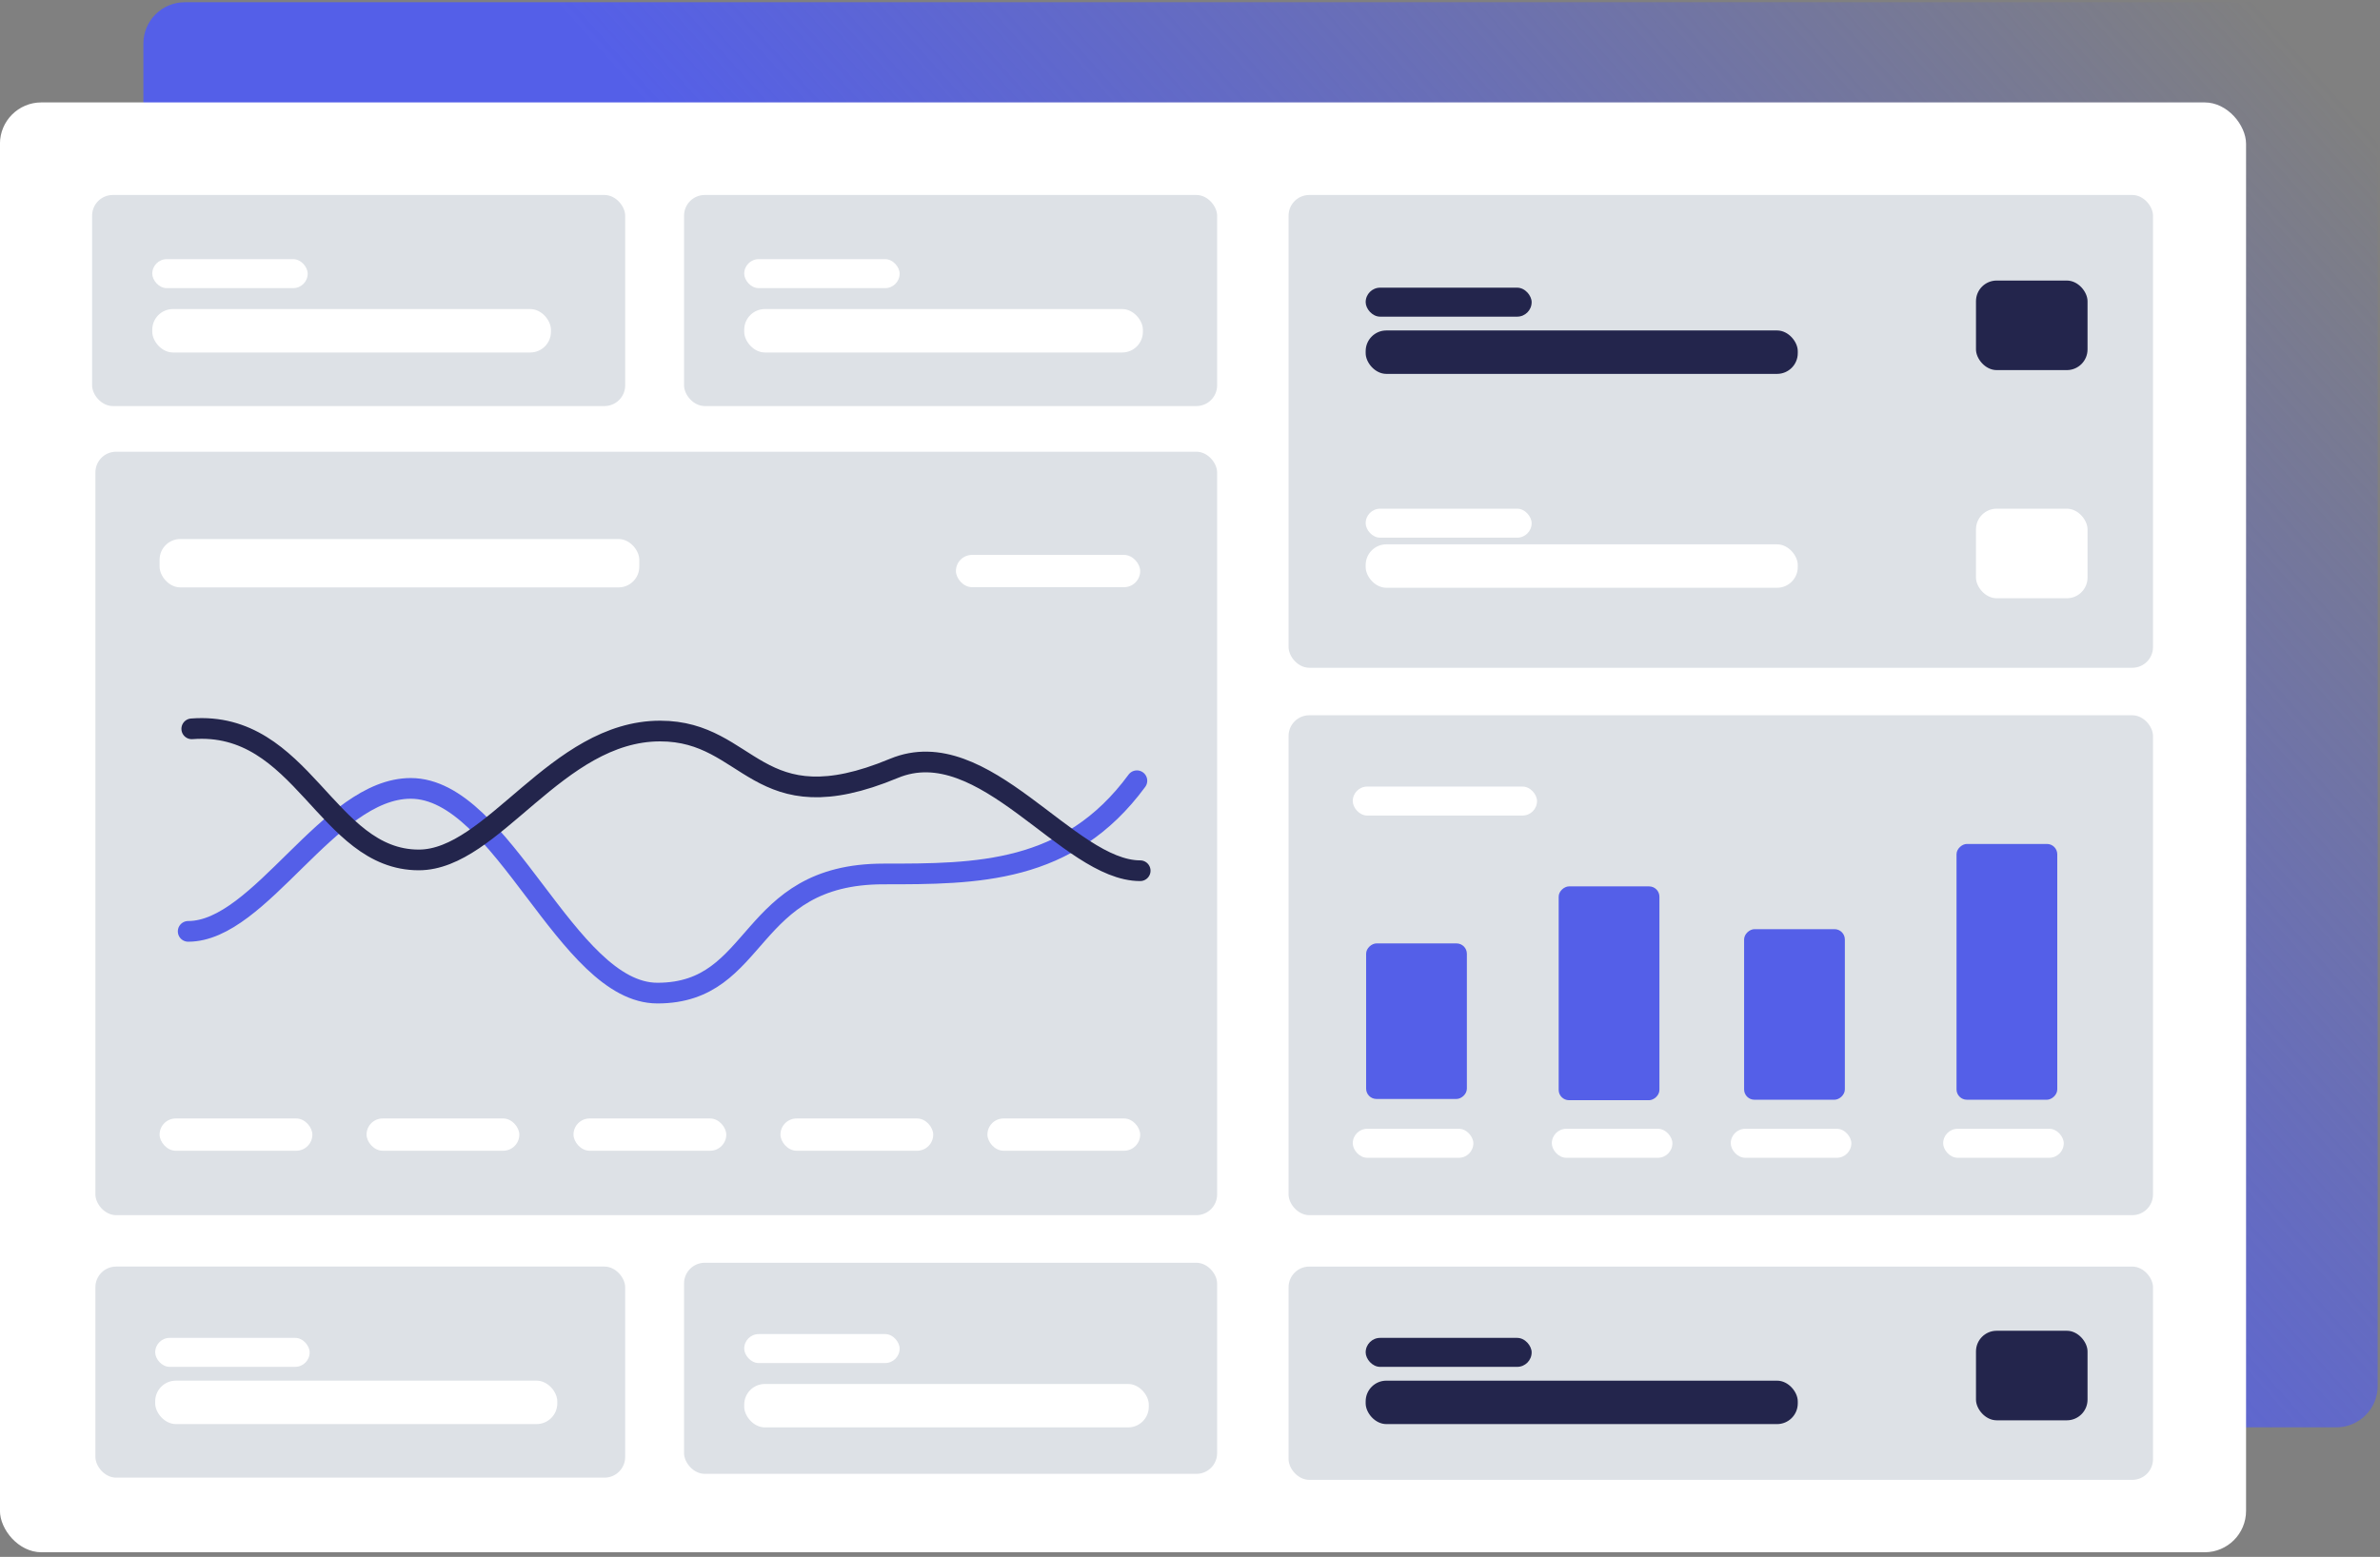 <svg width="460" height="301" viewBox="0 0 460 301" fill="none" xmlns="http://www.w3.org/2000/svg">
<rect x="0" y="0" width="460" height="301" fill="#808080" stroke="none"/>
<rect x="459.551" y="275.957" width="431.838" height="275.524" rx="8" transform="rotate(-180 459.551 275.957)" fill="url(#paint0_linear_1479_37045)"/>
<rect x="-0.009" y="19.801" width="434.121" height="280.307" rx="8" fill="white"/>
<rect x="249.052" y="37.697" width="167.076" height="91.406" rx="4" fill="#DDE1E6"/>
<rect x="249.052" y="244.877" width="167.076" height="41.232" rx="4" fill="#DDE1E6"/>
<rect x="263.952" y="98.35" width="32.081" height="5.604" rx="2.802" fill="white"/>
<rect x="263.952" y="55.617" width="32.081" height="5.604" rx="2.802" fill="#23254C"/>
<rect x="263.952" y="63.889" width="83.516" height="8.396" rx="4" fill="#23254C"/>
<rect x="263.952" y="105.24" width="83.516" height="8.396" rx="4" fill="white"/>
<rect x="381.912" y="54.24" width="21.562" height="17.314" rx="4" fill="#23254C"/>
<rect x="263.952" y="258.66" width="32.081" height="5.604" rx="2.802" fill="#23254C"/>
<rect x="263.952" y="266.932" width="83.516" height="8.396" rx="4" fill="#23254C"/>
<rect x="381.912" y="257.283" width="21.562" height="17.314" rx="4" fill="#23254C"/>
<rect x="381.912" y="98.35" width="21.562" height="17.314" rx="4" fill="white"/>
<rect x="18.44" y="87.334" width="216.803" height="147.601" rx="4" fill="#DDE1E6"/>
<rect x="30.847" y="104.215" width="92.713" height="9.348" rx="4" fill="white"/>
<rect x="30.847" y="216.24" width="29.527" height="6.239" rx="3.12" fill="white"/>
<rect x="70.847" y="216.24" width="29.527" height="6.239" rx="3.12" fill="white"/>
<rect x="110.845" y="216.24" width="29.527" height="6.239" rx="3.12" fill="white"/>
<rect x="150.845" y="216.24" width="29.527" height="6.239" rx="3.12" fill="white"/>
<rect x="190.845" y="216.24" width="29.527" height="6.239" rx="3.12" fill="white"/>
<rect x="184.758" y="107.283" width="35.614" height="6.239" rx="3.12" fill="white"/>
<path d="M219.737 150.946C206.5 168.967 188.716 168.967 170.774 168.967C144.067 168.967 147.127 192.002 127.071 192.002C109.489 192.002 97.242 152.424 79.38 152.424C63.598 152.424 50.336 180.066 36.371 180.066" stroke="#545FE8" stroke-width="4" stroke-linecap="round"/>
<path d="M37.064 140.909C58.568 139.233 62.998 166.255 80.94 166.255C95.299 166.255 107.536 141.336 127.591 141.336C145.174 141.336 146.026 159.689 172.765 148.556C190.199 141.297 206.408 168.341 220.372 168.341" stroke="#23254C" stroke-width="4" stroke-linecap="round"/>
<rect x="17.802" y="37.697" width="103.032" height="40.808" rx="4" fill="#DDE1E6"/>
<rect x="29.43" y="50.103" width="30.04" height="5.604" rx="2.802" fill="white"/>
<rect x="29.43" y="59.752" width="77.056" height="8.396" rx="4" fill="white"/>
<rect x="132.212" y="37.697" width="103.032" height="40.808" rx="4" fill="#DDE1E6"/>
<rect x="143.84" y="50.103" width="30.04" height="5.604" rx="2.802" fill="white"/>
<rect x="143.84" y="59.752" width="77.056" height="8.396" rx="4" fill="white"/>
<rect x="18.439" y="244.873" width="102.394" height="40.808" rx="4" fill="#DDE1E6"/>
<rect x="29.995" y="258.658" width="29.854" height="5.604" rx="2.802" fill="white"/>
<rect x="29.995" y="266.928" width="77.717" height="8.396" rx="4" fill="white"/>
<rect x="132.211" y="244.139" width="103.032" height="40.808" rx="4" fill="#DDE1E6"/>
<rect x="143.838" y="257.924" width="30.04" height="5.604" rx="2.802" fill="white"/>
<rect x="143.838" y="267.572" width="78.201" height="8.396" rx="4" fill="white"/>
<rect x="249.052" y="138.287" width="167.075" height="96.647" rx="4" fill="#DDE1E6"/>
<rect x="261.457" y="152.072" width="35.614" height="5.604" rx="2.802" fill="white"/>
<rect x="299.93" y="218.236" width="23.309" height="5.604" rx="2.802" fill="white"/>
<rect x="334.514" y="218.236" width="23.309" height="5.604" rx="2.802" fill="white"/>
<rect x="261.457" y="218.236" width="23.309" height="5.604" rx="2.802" fill="white"/>
<rect x="320.729" y="171.369" width="41.338" height="19.472" rx="2" transform="rotate(90 320.729 171.369)" fill="#545FE8"/>
<rect x="356.568" y="179.641" width="32.977" height="19.472" rx="2" transform="rotate(90 356.568 179.641)" fill="#545FE8"/>
<rect x="375.569" y="218.236" width="23.309" height="5.604" rx="2.802" fill="white"/>
<rect x="397.624" y="163.166" width="49.45" height="19.472" rx="2" transform="rotate(90 397.624 163.166)" fill="#545FE8"/>
<rect x="283.513" y="182.396" width="30.072" height="19.472" rx="2" transform="rotate(90 283.513 182.396)" fill="#545FE8"/>
<defs>
<linearGradient id="paint0_linear_1479_37045" x1="754.218" y1="115.421" x2="358.061" y2="469.561" gradientUnits="userSpaceOnUse">
<stop offset="0.466" stop-color="#545FE8"/>
<stop offset="0.927" stop-color="#545FE8" stop-opacity="0"/>
</linearGradient>
</defs>
</svg>
